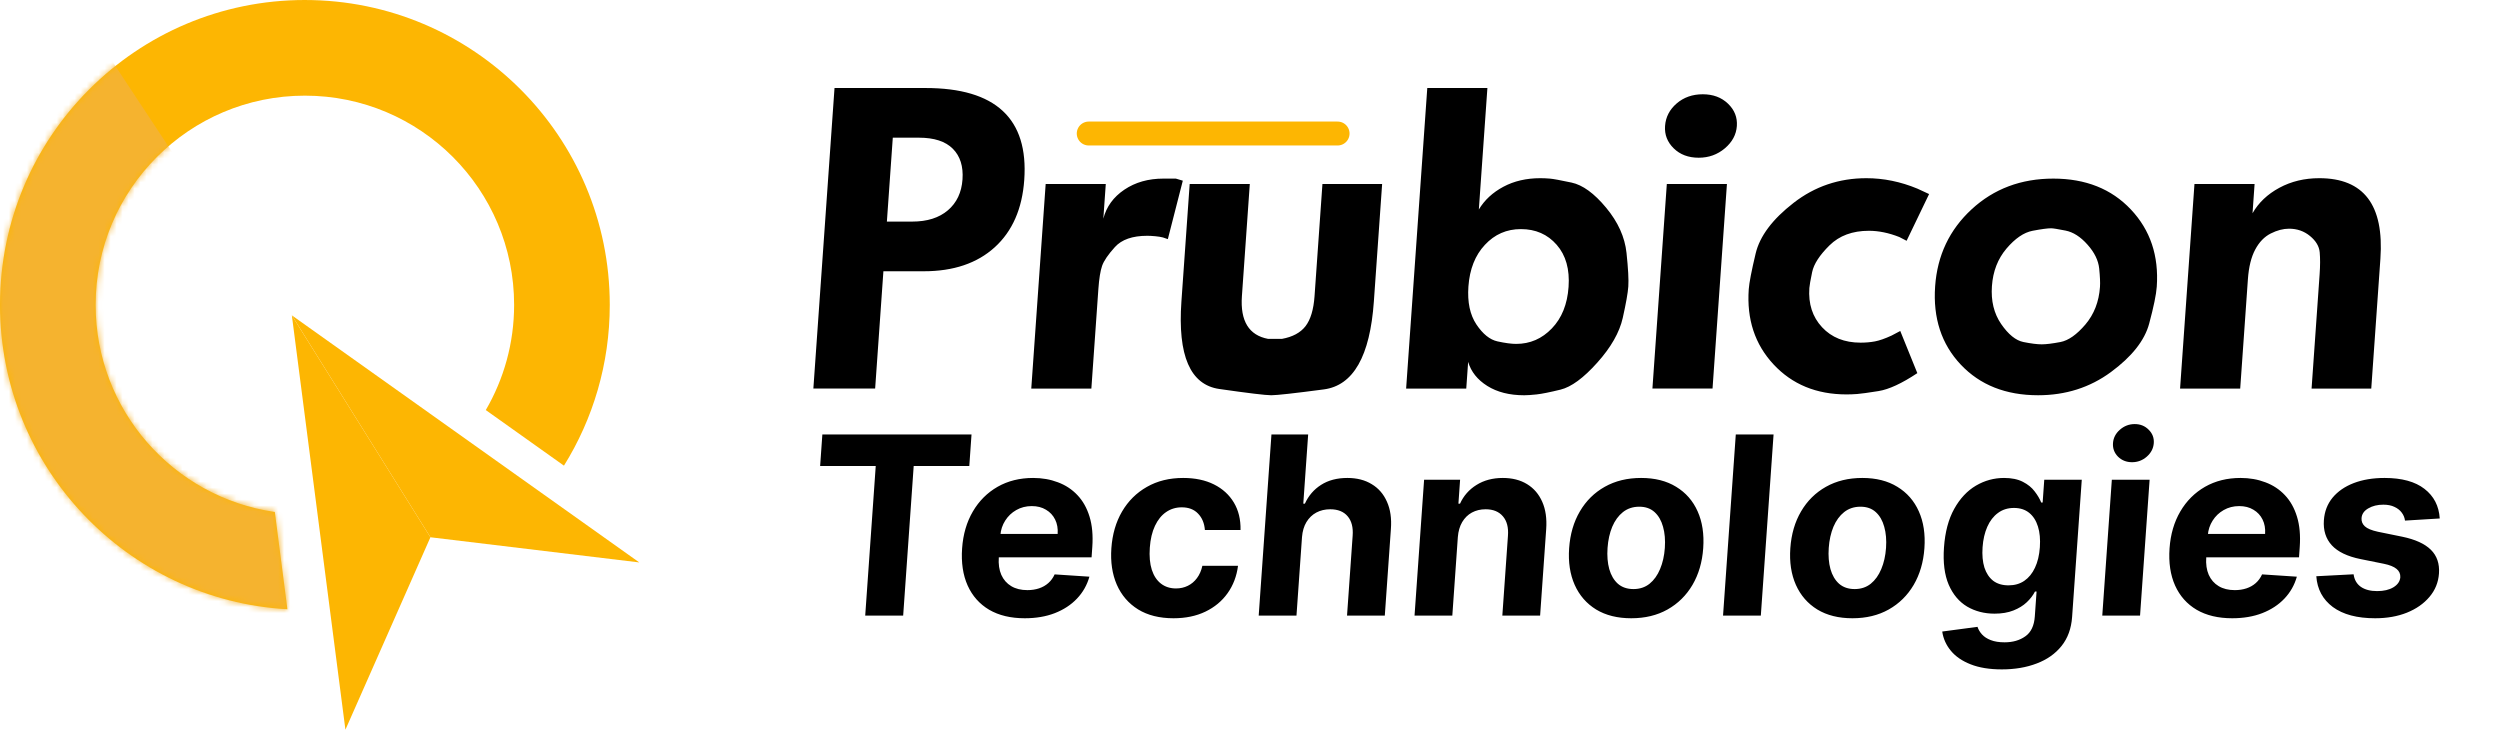 <svg width="418" height="122" viewBox="0 0 418 122" fill="none" xmlns="http://www.w3.org/2000/svg">
<path d="M135.994 64.968L139.531 14.716H154.746C166.472 14.716 171.977 19.834 171.256 30.07C170.916 34.909 169.266 38.667 166.321 41.342C163.374 44.018 159.419 45.355 154.453 45.355H147.705L146.324 64.967H135.994V64.968ZM148.288 37.05H152.523C155.024 37.05 157.012 36.421 158.484 35.165C159.958 33.909 160.777 32.187 160.93 30C161.085 27.814 160.541 26.104 159.313 24.871C158.086 23.637 156.197 23.021 153.651 23.021H149.275L148.287 37.05H148.288ZM172.428 64.968L174.835 30.769H184.886L184.478 36.562C184.991 34.562 186.164 32.945 187.995 31.711C189.827 30.479 191.999 29.862 194.51 29.862C195.441 29.862 196.139 29.862 196.604 29.862L197.766 30.21L195.263 39.983L194.445 39.703C194.081 39.61 193.643 39.54 193.135 39.494C192.627 39.447 192.186 39.424 191.814 39.424C189.348 39.424 187.546 40.053 186.411 41.309C185.276 42.565 184.562 43.612 184.271 44.449C183.978 45.288 183.771 46.59 183.646 48.358L182.476 64.97H172.425L172.428 64.968ZM197.532 50.416L198.914 30.768H208.966L207.647 49.52C207.354 53.673 208.815 56.058 212.029 56.662H214.332C216.123 56.337 217.44 55.627 218.286 54.534C219.132 53.429 219.632 51.766 219.791 49.52L221.111 30.768H231.092L229.709 50.416C229.066 59.559 226.278 64.456 221.346 65.108C216.414 65.759 213.484 66.085 212.552 66.085C211.622 66.085 208.727 65.737 203.867 65.038C199.008 64.341 196.895 59.467 197.532 50.417V50.416ZM235.104 64.968L238.641 14.716H248.693L247.263 35.027C248.212 33.444 249.581 32.177 251.37 31.223C253.158 30.269 255.216 29.793 257.543 29.793C258.055 29.793 258.589 29.817 259.144 29.863C259.7 29.91 260.906 30.13 262.763 30.527C264.619 30.922 266.544 32.319 268.54 34.725C270.533 37.121 271.672 39.645 271.952 42.275C272.231 44.904 272.333 46.788 272.254 47.906C272.179 48.975 271.869 50.72 271.325 53.152C270.782 55.571 269.361 58.073 267.065 60.632C264.767 63.203 262.719 64.703 260.92 65.146C259.12 65.587 257.788 65.854 256.919 65.948C256.052 66.04 255.364 66.088 254.851 66.088C252.384 66.088 250.329 65.564 248.679 64.53C247.03 63.494 245.961 62.155 245.473 60.505L245.158 64.971H235.107L235.104 64.968ZM245.519 47.903C245.334 50.52 245.779 52.626 246.852 54.242C247.926 55.848 249.104 56.802 250.386 57.082C251.67 57.36 252.707 57.5 253.498 57.5C255.825 57.5 257.817 56.639 259.474 54.906C261.131 53.185 262.062 50.87 262.265 47.973C262.473 45.03 261.812 42.681 260.284 40.935C258.755 39.179 256.757 38.306 254.291 38.306C251.918 38.306 249.914 39.178 248.278 40.935C246.642 42.679 245.723 45.008 245.519 47.903ZM276.284 64.968L278.691 30.769H288.742L286.335 64.968H276.284ZM278.397 21.067C278.501 19.578 279.15 18.321 280.337 17.298C281.525 16.274 282.981 15.762 284.703 15.762C286.425 15.762 287.83 16.285 288.921 17.333C290.009 18.379 290.504 19.625 290.403 21.067C290.301 22.51 289.63 23.755 288.395 24.801C287.156 25.848 285.702 26.372 284.026 26.372C282.305 26.372 280.909 25.848 279.844 24.801C278.777 23.755 278.295 22.51 278.397 21.067ZM322.545 32.445L318.784 40.261L317.571 39.633C315.807 38.935 314.109 38.587 312.48 38.587C309.735 38.587 307.537 39.4 305.887 41.029C304.238 42.657 303.27 44.147 302.99 45.496C302.709 46.846 302.554 47.729 302.524 48.149C302.338 50.801 303.044 52.988 304.645 54.71C306.246 56.431 308.394 57.292 311.093 57.292C311.93 57.292 312.727 57.223 313.481 57.083C314.235 56.943 315.167 56.617 316.273 56.106L317.723 55.339L320.577 62.388C317.989 64.109 315.826 65.109 314.085 65.388C312.343 65.667 311.157 65.829 310.526 65.877C309.895 65.923 309.299 65.947 308.741 65.947C303.717 65.947 299.646 64.272 296.532 60.922C293.417 57.572 292.037 53.384 292.391 48.359C292.466 47.289 292.85 45.299 293.543 42.392C294.235 39.484 296.355 36.656 299.898 33.912C303.44 31.166 307.492 29.794 312.052 29.794C314.937 29.794 317.78 30.375 320.584 31.539L322.544 32.446L322.545 32.445ZM323.554 47.869C323.917 42.705 325.952 38.412 329.661 34.992C333.367 31.573 337.92 29.862 343.317 29.862C348.714 29.862 353.037 31.582 356.284 35.027C359.532 38.471 360.973 42.773 360.611 47.938C360.52 49.241 360.096 51.301 359.339 54.115C358.581 56.931 356.449 59.629 352.942 62.212C349.434 64.793 345.375 66.085 340.769 66.085C335.372 66.085 331.059 64.376 327.834 60.956C324.608 57.535 323.181 53.174 323.555 47.869H323.554ZM333.05 47.834C332.875 50.312 333.388 52.418 334.593 54.175C335.795 55.92 337.039 56.932 338.323 57.188C339.608 57.444 340.623 57.572 341.367 57.572C342.112 57.572 343.156 57.443 344.5 57.188C345.845 56.932 347.241 55.943 348.687 54.245C350.132 52.535 350.942 50.452 351.117 47.975C351.166 47.278 351.122 46.242 350.985 44.894C350.846 43.544 350.195 42.206 349.03 40.903C347.867 39.589 346.642 38.809 345.357 38.553C344.073 38.297 343.268 38.169 342.942 38.169C342.337 38.169 341.304 38.309 339.842 38.588C338.379 38.868 336.925 39.868 335.479 41.566C334.032 43.277 333.223 45.359 333.05 47.836V47.834ZM364.507 64.97L366.914 30.77H376.966L376.623 35.655C377.631 33.887 379.127 32.467 381.11 31.398C383.093 30.327 385.318 29.793 387.783 29.793C395.229 29.793 398.635 34.283 398.003 43.263L396.475 64.97H386.495L387.841 45.846C387.942 44.404 387.946 43.182 387.855 42.181C387.762 41.181 387.221 40.273 386.231 39.459C385.241 38.644 384.072 38.238 382.723 38.238C381.746 38.238 380.726 38.506 379.666 39.041C378.606 39.577 377.739 40.471 377.07 41.728C376.399 42.984 375.993 44.636 375.849 46.683L374.562 64.971H364.511L364.507 64.97Z" fill="black"/>
<path d="M137.126 77.917L137.498 72.637H162.438L162.067 77.917H152.77L151.01 102.929H144.663L146.423 77.917H137.126ZM171.341 103.373C168.998 103.373 167.015 102.9 165.391 101.953C163.778 100.997 162.578 99.646 161.791 97.9C161.005 96.145 160.697 94.069 160.865 91.673C161.03 89.336 161.629 87.285 162.662 85.52C163.696 83.755 165.073 82.379 166.793 81.393C168.523 80.407 170.505 79.914 172.739 79.914C174.242 79.914 175.624 80.156 176.885 80.639C178.156 81.112 179.243 81.827 180.144 82.784C181.055 83.74 181.732 84.943 182.174 86.393C182.616 87.832 182.769 89.519 182.633 91.451L182.511 93.182H163.28L163.555 89.277H176.84C176.904 88.37 176.763 87.566 176.417 86.866C176.071 86.166 175.561 85.619 174.886 85.224C174.223 84.82 173.432 84.618 172.512 84.618C171.553 84.618 170.688 84.84 169.915 85.283C169.153 85.717 168.538 86.304 168.071 87.043C167.605 87.773 167.335 88.587 167.262 89.484L167 93.197C166.921 94.321 167.061 95.292 167.418 96.111C167.786 96.929 168.339 97.56 169.079 98.004C169.819 98.448 170.718 98.669 171.775 98.669C172.477 98.669 173.127 98.571 173.724 98.374C174.321 98.176 174.841 97.88 175.284 97.486C175.727 97.092 176.077 96.609 176.335 96.037L182.15 96.421C181.755 97.821 181.061 99.044 180.068 100.089C179.086 101.125 177.852 101.933 176.368 102.515C174.895 103.087 173.219 103.373 171.341 103.373ZM196.207 103.373C193.874 103.373 191.902 102.88 190.291 101.894C188.69 100.898 187.502 99.517 186.727 97.752C185.962 95.987 185.66 93.956 185.821 91.658C185.985 89.331 186.579 87.29 187.602 85.535C188.635 83.77 190.022 82.394 191.762 81.408C193.503 80.412 195.525 79.914 197.828 79.914C199.815 79.914 201.529 80.274 202.971 80.994C204.413 81.714 205.524 82.725 206.302 84.026C207.08 85.328 207.452 86.856 207.417 88.611H201.457C201.368 87.477 200.988 86.565 200.315 85.875C199.652 85.175 198.743 84.825 197.586 84.825C196.608 84.825 195.734 85.091 194.965 85.624C194.206 86.146 193.589 86.91 193.113 87.916C192.637 88.922 192.349 90.14 192.248 91.57C192.146 93.019 192.257 94.252 192.581 95.267C192.915 96.283 193.429 97.057 194.123 97.59C194.817 98.122 195.653 98.388 196.632 98.388C197.353 98.388 198.011 98.24 198.605 97.945C199.209 97.649 199.719 97.22 200.134 96.658C200.56 96.086 200.86 95.4 201.035 94.602H206.996C206.775 96.337 206.193 97.866 205.25 99.187C204.317 100.499 203.084 101.524 201.549 102.264C200.014 103.003 198.233 103.373 196.207 103.373ZM217.695 89.795L216.771 102.929H210.454L212.586 72.637H218.725L217.91 84.218H218.176C218.785 82.877 219.689 81.827 220.889 81.068C222.09 80.299 223.555 79.914 225.285 79.914C226.867 79.914 228.222 80.259 229.349 80.95C230.488 81.63 231.338 82.611 231.9 83.893C232.473 85.165 232.692 86.689 232.557 88.463L231.539 102.929H225.223L226.162 89.588C226.27 88.187 225.991 87.098 225.324 86.319C224.667 85.54 223.696 85.15 222.411 85.15C221.551 85.15 220.777 85.333 220.089 85.698C219.411 86.062 218.859 86.595 218.434 87.295C218.02 87.985 217.774 88.818 217.695 89.795ZM243.751 89.795L242.827 102.929H236.51L238.109 80.21H244.129L243.847 84.218H244.114C244.711 82.897 245.63 81.852 246.87 81.083C248.111 80.304 249.577 79.914 251.267 79.914C252.849 79.914 254.204 80.259 255.331 80.95C256.459 81.64 257.304 82.626 257.866 83.908C258.429 85.18 258.649 86.698 258.524 88.463L257.506 102.929H251.19L252.129 89.588C252.236 88.197 251.957 87.112 251.29 86.334C250.624 85.545 249.658 85.15 248.393 85.15C247.543 85.15 246.779 85.333 246.101 85.698C245.432 86.062 244.891 86.595 244.476 87.295C244.071 87.985 243.83 88.818 243.751 89.795ZM272.744 103.373C270.441 103.373 268.483 102.885 266.872 101.909C265.27 100.923 264.077 99.552 263.291 97.797C262.506 96.032 262.195 93.986 262.359 91.658C262.524 89.311 263.123 87.26 264.156 85.505C265.189 83.74 266.576 82.37 268.315 81.393C270.065 80.407 272.092 79.914 274.395 79.914C276.698 79.914 278.65 80.407 280.252 81.393C281.863 82.37 283.062 83.74 283.847 85.505C284.633 87.26 284.943 89.311 284.778 91.658C284.614 93.986 284.016 96.032 282.982 97.797C281.949 99.552 280.558 100.923 278.808 101.909C277.069 102.885 275.047 103.373 272.744 103.373ZM273.117 98.492C274.165 98.492 275.061 98.196 275.804 97.604C276.548 97.003 277.135 96.184 277.564 95.149C278.002 94.114 278.268 92.935 278.361 91.614C278.454 90.293 278.354 89.114 278.061 88.079C277.778 87.043 277.307 86.225 276.647 85.624C275.988 85.022 275.134 84.721 274.086 84.721C273.029 84.721 272.118 85.022 271.354 85.624C270.6 86.225 270.003 87.043 269.565 88.079C269.136 89.114 268.875 90.293 268.782 91.614C268.689 92.935 268.784 94.114 269.067 95.149C269.36 96.184 269.841 97.003 270.511 97.604C271.191 98.196 272.059 98.492 273.117 98.492ZM296.541 72.637L294.409 102.929H288.092L290.224 72.637H296.541ZM309.728 103.373C307.425 103.373 305.467 102.885 303.856 101.909C302.254 100.923 301.061 99.552 300.275 97.797C299.49 96.032 299.179 93.986 299.343 91.658C299.508 89.311 300.107 87.26 301.14 85.505C302.174 83.74 303.56 82.37 305.299 81.393C307.049 80.407 309.076 79.914 311.379 79.914C313.682 79.914 315.635 80.407 317.236 81.393C318.848 82.37 320.046 83.74 320.831 85.505C321.617 87.26 321.928 89.311 321.762 91.658C321.599 93.986 321 96.032 319.966 97.797C318.933 99.552 317.542 100.923 315.792 101.909C314.053 102.885 312.031 103.373 309.728 103.373ZM310.101 98.492C311.149 98.492 312.045 98.196 312.788 97.604C313.533 97.003 314.119 96.184 314.548 95.149C314.986 94.114 315.252 92.935 315.345 91.614C315.438 90.293 315.338 89.114 315.045 88.079C314.762 87.043 314.291 86.225 313.631 85.624C312.972 85.022 312.118 84.721 311.07 84.721C310.013 84.721 309.102 85.022 308.338 85.624C307.584 86.225 306.988 87.043 306.549 88.079C306.12 89.114 305.859 90.293 305.766 91.614C305.673 92.935 305.768 94.114 306.051 95.149C306.344 96.184 306.825 97.003 307.495 97.604C308.175 98.196 309.044 98.492 310.101 98.492ZM334.704 111.922C332.658 111.922 330.923 111.641 329.5 111.079C328.086 110.527 326.982 109.773 326.19 108.816C325.397 107.86 324.914 106.785 324.741 105.592L330.638 104.808C330.784 105.261 331.036 105.685 331.394 106.08C331.752 106.474 332.239 106.79 332.855 107.026C333.48 107.273 334.252 107.396 335.171 107.396C336.545 107.396 337.701 107.061 338.638 106.39C339.584 105.73 340.112 104.62 340.221 103.062L340.514 98.906H340.247C339.926 99.537 339.468 100.134 338.875 100.696C338.282 101.258 337.538 101.716 336.643 102.071C335.748 102.426 334.698 102.604 333.492 102.604C331.782 102.604 330.253 102.209 328.904 101.421C327.567 100.622 326.54 99.404 325.825 97.767C325.121 96.12 324.857 94.04 325.034 91.525C325.215 88.952 325.786 86.802 326.748 85.076C327.71 83.351 328.918 82.059 330.372 81.201C331.836 80.343 333.403 79.914 335.074 79.914C336.349 79.914 337.401 80.131 338.231 80.565C339.061 80.989 339.716 81.522 340.194 82.162C340.684 82.793 341.05 83.415 341.294 84.026H341.531L341.8 80.21H348.072L346.457 103.151C346.321 105.084 345.733 106.701 344.693 108.003C343.652 109.304 342.269 110.28 340.542 110.931C338.825 111.592 336.879 111.922 334.704 111.922ZM335.827 97.871C336.845 97.871 337.723 97.619 338.46 97.116C339.208 96.603 339.803 95.874 340.245 94.927C340.698 93.971 340.971 92.827 341.065 91.496C341.158 90.164 341.052 89.011 340.745 88.034C340.439 87.048 339.949 86.284 339.275 85.742C338.602 85.2 337.756 84.928 336.738 84.928C335.7 84.928 334.805 85.209 334.054 85.772C333.303 86.324 332.71 87.093 332.275 88.079C331.84 89.065 331.577 90.204 331.486 91.496C331.394 92.807 331.497 93.941 331.795 94.898C332.104 95.844 332.591 96.579 333.256 97.102C333.932 97.614 334.789 97.871 335.827 97.871ZM351.5 102.929L353.098 80.21H359.415L357.816 102.929H351.5ZM356.478 77.281C355.539 77.281 354.755 76.971 354.126 76.35C353.508 75.718 353.23 74.964 353.292 74.086C353.353 73.219 353.737 72.474 354.443 71.853C355.159 71.222 355.987 70.906 356.926 70.906C357.865 70.906 358.644 71.222 359.262 71.853C359.89 72.474 360.174 73.219 360.113 74.086C360.051 74.964 359.662 75.718 358.945 76.35C358.239 76.971 357.417 77.281 356.478 77.281ZM373.224 103.373C370.882 103.373 368.898 102.9 367.275 101.953C365.661 100.997 364.462 99.646 363.675 97.9C362.889 96.145 362.58 94.069 362.749 91.673C362.914 89.336 363.513 87.285 364.546 85.52C365.58 83.755 366.957 82.379 368.677 81.393C370.407 80.407 372.389 79.914 374.623 79.914C376.126 79.914 377.508 80.156 378.769 80.639C380.04 81.112 381.127 81.827 382.028 82.784C382.939 83.74 383.616 84.943 384.057 86.393C384.5 87.832 384.653 89.519 384.517 91.451L384.395 93.182H365.164L365.438 89.277H378.724C378.788 88.37 378.647 87.566 378.301 86.866C377.955 86.166 377.444 85.619 376.77 85.224C376.107 84.82 375.315 84.618 374.396 84.618C373.437 84.618 372.571 84.84 371.799 85.283C371.037 85.717 370.422 86.304 369.955 87.043C369.488 87.773 369.219 88.587 369.146 89.484L368.884 93.197C368.805 94.321 368.944 95.292 369.302 96.111C369.67 96.929 370.223 97.56 370.963 98.004C371.703 98.448 372.602 98.669 373.659 98.669C374.361 98.669 375.011 98.571 375.608 98.374C376.205 98.176 376.725 97.88 377.168 97.486C377.611 97.092 377.961 96.609 378.219 96.037L384.034 96.421C383.639 97.821 382.945 99.044 381.952 100.089C380.97 101.125 379.736 101.933 378.252 102.515C376.779 103.087 375.103 103.373 373.224 103.373ZM407.924 86.689L402.116 87.043C402.052 86.55 401.871 86.107 401.572 85.712C401.275 85.308 400.867 84.987 400.35 84.751C399.844 84.504 399.225 84.381 398.493 84.381C397.514 84.381 396.674 84.588 395.973 85.002C395.272 85.407 394.898 85.949 394.85 86.629C394.812 87.172 394.997 87.63 395.406 88.005C395.814 88.38 396.54 88.68 397.581 88.907L401.645 89.736C403.828 90.189 405.427 90.919 406.444 91.925C407.46 92.93 407.911 94.252 407.796 95.889C407.691 97.378 407.159 98.684 406.2 99.808C405.251 100.932 403.993 101.81 402.427 102.441C400.87 103.062 399.104 103.373 397.127 103.373C394.112 103.373 391.754 102.747 390.053 101.494C388.362 100.232 387.44 98.516 387.286 96.347L393.522 96.022C393.645 96.939 394.051 97.639 394.738 98.122C395.427 98.595 396.334 98.832 397.461 98.832C398.568 98.832 399.473 98.62 400.175 98.196C400.888 97.762 401.273 97.205 401.331 96.525C401.361 95.953 401.152 95.484 400.703 95.12C400.255 94.745 399.543 94.459 398.569 94.262L394.68 93.478C392.487 93.034 390.885 92.265 389.875 91.17C388.874 90.076 388.434 88.68 388.553 86.984C388.656 85.525 389.14 84.268 390.005 83.213C390.88 82.157 392.059 81.344 393.542 80.772C395.036 80.2 396.756 79.914 398.704 79.914C401.58 79.914 403.801 80.521 405.367 81.734C406.942 82.946 407.795 84.598 407.924 86.689Z" fill="black"/>
<path d="M182.035 22.325H223.645" stroke="#FDB602" stroke-width="4" stroke-miterlimit="22.926" stroke-linecap="round" stroke-linejoin="round"/>
<path fill-rule="evenodd" clip-rule="evenodd" d="M50.976 0.001C79.129 0.001 101.953 22.824 101.953 50.978C101.953 60.844 99.148 70.054 94.294 77.859L81.224 68.562C84.234 63.396 85.961 57.389 85.961 50.977C85.961 31.656 70.298 15.993 50.977 15.993C31.656 15.993 15.993 31.656 15.993 50.977C15.993 68.591 29.012 83.161 45.952 85.599L48.056 101.869C21.262 100.355 0 78.151 0 50.977C0 22.824 22.822 0 50.977 0L50.976 0.001Z" fill="#FDB602"/>
<mask id="mask0_939_846" style="mask-type:luminance" maskUnits="userSpaceOnUse" x="0" y="0" width="102" height="102">
<path d="M50.976 0.001C79.129 0.001 101.953 22.824 101.953 50.978C101.953 60.844 99.148 70.054 94.294 77.859L81.224 68.562C84.234 63.396 85.961 57.389 85.961 50.977C85.961 31.656 70.298 15.993 50.977 15.993C31.656 15.993 15.993 31.656 15.993 50.977C15.993 68.591 29.012 83.161 45.952 85.599L48.056 101.869C21.262 100.355 0 78.151 0 50.977C0 22.824 22.822 0 50.977 0L50.976 0.001Z" fill="white"/>
</mask>
<g mask="url(#mask0_939_846)">
<path fill-rule="evenodd" clip-rule="evenodd" d="M-51.719 3.218L7.099 -7.44L83.68 108.616L-51.719 120.458V3.218Z" fill="#F5B32F"/>
</g>
<path fill-rule="evenodd" clip-rule="evenodd" d="M48.797 52.727L57.753 122.006L71.966 89.83L48.797 52.727Z" fill="#FDB602"/>
<path fill-rule="evenodd" clip-rule="evenodd" d="M48.797 52.727L106.887 94.039L71.966 89.831L48.797 52.727Z" fill="#FDB602"/>
</svg>

